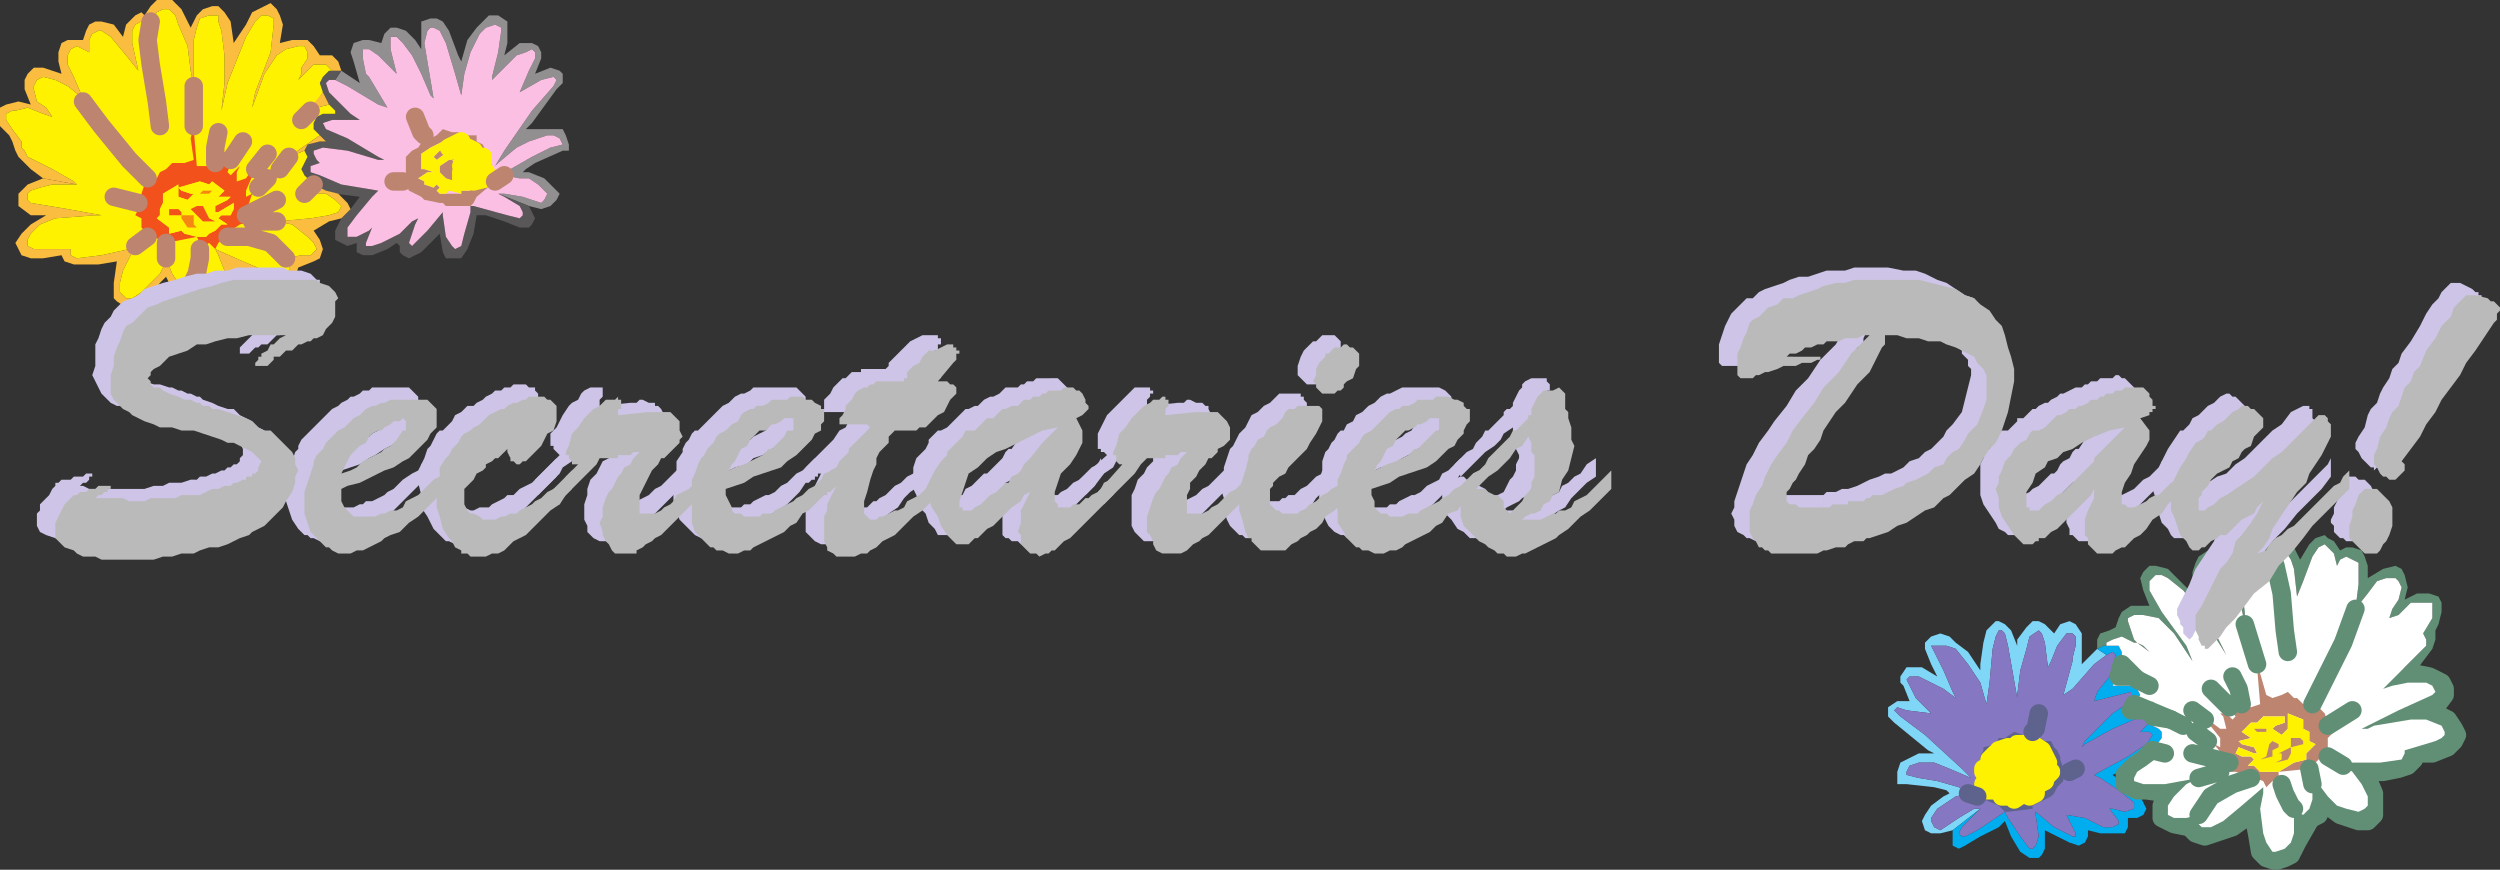 <svg xmlns="http://www.w3.org/2000/svg" width="609.75" height="212.135"><rect width="100%" height="100%" fill="#333333" stroke="none"/><path fill="#918f90" fill-rule="evenodd" d="m112.5 15-.75-1.5-2.25-6-1.5-2.25-1.5-.75H105l-2.25.75V12l-1.5-2.25L99 7.5l-2.25-.75h-1.5l-1.5 1.5L93 10.5l-3-.75h-1.5l-2.25.75-.75 2.25.75 2.25 1.5 5.25-4.5-3-1.5 2.25 3 1.5 7.5 4.5 2.25.75-4.5-7.5-.75-.75-.75-3.75V12H90l2.25 1.5 4.5 4.5-1.5-6V9h1.5l1.5 1.5 2.25 3 2.25 4.5 2.25 5.25.75.75-2.25-13.5.75-3 .75-.75h.75l1.5.75 1.5 3L111 18l1.5 5.25.75-5.25 1.5-5.25 2.25-4.5 1.5-1.5 2.25-.75 1.5.75v.75l-.75 5.25-1.5 6v.75l6-6 2.25-.75 1.5-.75.75.75v1.5l-1.5 3-2.25 5.25 5.25-3 3-.75.75.75L135 21l-5.25 6-6.75 9.75-2.25 3.75v.75-.75l.75-.75L126 36l3-1.5 4.5-1.5h1.5l1.5.75.75 1.5-3 .75-4.5 2.25-5.25 3-1.5 1.5 3.75.75H129l2.25 1.5 2.25 2.25-.75 1.5-.75.75-4.5-1.5-4.5-.75h-1.5l7.5 3 3 .75 2.25-.75 1.5-1.5.75-1.5-3.75-3.75L129 42h-1.5l.75-.75 2.25-1.5 6.75-3h1.5v-1.5L138 33l-.75-1.5h-9l1.5-1.5 6-8.25 1.5-1.5V18l-.75-.75-2.25-.75-3.75 1.5 1.5-3.75v-1.5l-.75-1.5-1.5-.75h-3l-3.75 3 .75-3V5.25l-2.25-1.5h-2.25l-3 3-2.25 3-1.5 5.25"/><path fill="#5a5758" fill-rule="evenodd" d="m129 50.25 1.5 3-.75 1.5-.75.75h-2.25L123 54l-4.5-1.5h-2.25l-.75 4.5-1.5 3.75-1.5 2.25h-3.75l-.75-1.5-.75-4.5-4.5 4.5-3 1.5-1.5-.75-.75-.75V60l-.75-.75-2.25 1.5-3.75 1.5H88.5L87 61.5v-2.25l-2.25.75-3-1.5v-2.25l1.5-3L85.5 51l2.25-3-6-.75-2.25-.75-3-1.5-2.25-2.25-.75-1.5 1.5-3-.75-1.5.75-1.5 3-.75h1.5l-3-3V30l.75-1.5 1.5-.75h3V27l-1.5-1.5-1.5-3-.75-2.25.75-1.5 1.5-1.5h3l-1.5 2.25h-1.5l-.75.75.75 2.25 5.25 5.25 2.25 1.5H81l-2.25.75.75 1.5 5.25 2.25 7.5 4.5 1.5.75h-1.5l-7.5-2.25-6-.75-2.25.75v.75l.75 1.5.75.75-2.25.75V42l2.25.75L83.25 45l9 1.5-1.5 1.5L87 52.5l-2.25 3v2.25H87l3-1.5.75-.75-1.5 3.75V60h1.5l2.25-.75L97.5 57l3-3 1.5-.75-.75 1.5-1.5 4.5.75.75 3.75-3.75 3.75-4.5v.75l.75 5.25 1.5 2.25.75.75 1.5-.75.75-3 1.5-5.25v-1.5h.75l8.25 2.25 3 .75.75-.75v-.75l-.75-1.5L123 48l-1.5-.75 7.5 3"/><path fill="#fbbfe3" fill-rule="evenodd" d="M121.5 47.25h1.5l4.5.75 4.5 1.5.75-.75.75-1.5-2.25-2.25-2.25-1.5h-2.25l-3.75-.75 1.5-1.5 5.25-3 4.5-2.25 3-.75-.75-1.5L135 33h-1.5l-4.5 1.5-3 1.5-4.5 3.75-.75.75v.75-.75l2.25-3.75 6.75-9.75 5.25-6 .75-1.5-.75-.75-3 .75-5.25 3 2.25-5.25 1.5-3v-1.5l-.75-.75-1.5.75-2.25.75-6 6v-.75l1.5-6 .75-5.25v-.75l-1.5-.75-2.25.75-1.5 1.5-2.25 4.5-1.5 5.25-.75 5.25L111 18l-2.25-7.5-1.5-3-1.5-.75H105l-.75.75-.75 3 2.25 13.5-.75-.75-2.25-5.25-2.25-4.5-2.25-3-1.5-1.5h-1.5v3l1.5 6-4.5-4.5L90 12h-1.5v2.25l.75 3.75.75.75 4.5 7.5-2.25-.75-7.5-4.5-3-1.5h-1.5l-.75.75.75 2.25 5.25 5.25 2.25 1.5H81l-2.25.75.75 1.5 5.25 2.25 7.5 4.5 1.5.75h-1.5l-7.5-2.25-6-.75-2.25.75v.75l.75 1.5.75.75-2.25.75V42l2.25.75L83.25 45l9 1.5-1.5 1.5L87 52.5l-2.25 3v2.25H87l3-1.5.75-.75-1.5 3.75V60h1.5l2.25-.75L97.5 57l3-3 1.5-.75-.75 1.5-1.5 4.5.75.75 3.75-3.75 3.75-4.5v.75l.75 5.25 1.5 2.25.75.75 1.5-.75.75-3 1.5-5.25v-1.5h.75l8.25 2.25 3 .75.75-.75v-.75l-.75-1.5L123 48l-1.5-.75"/><path fill="#bd846f" fill-rule="evenodd" d="m115.5 49.5-3-2.25h-5.25l-.75-.75.75-.75-.75-.75-.75.75-2.25-.75v-.75l-1.5-.75 2.25-1.5h1.5l-2.25-.75h-.75V37.5L105 36l3-1.5.75.75H111l1.5-.75V36l-1.5.75-1.5-.75 1.5-.75h-2.25V36l-1.5.75-1.5 1.5.75.75 3-2.25 1.5 1.5h-.75V39h.75l.75 1.5-1.5-1.5h-.75l-2.25 1.5V42l1.5 1.5 2.25.75V45l.75.75.75-1.5 2.25.75v1.5h-2.25v.75l3 2.25.75-1.5 4.5-3.75-.75-.75v-3l-1.5 1.5v1.5l-3 .75-.75-.75-2.25.75V42h.75l-.75-1.5.75-.75 2.25-1.5v-1.5l-2.25 1.5-.75-1.5L114 36l1.5.75v1.5h2.25v1.5h-2.25v.75l2.25.75.75.75 1.5-1.5V39l-1.5-2.25-.75-1.5-1.5-.75V33h-3l-1.5-.75h-1.5L108 31.5l-1.5 1.5-1.5.75-1.5-.75v.75L102 36l-1.5.75-1.5 1.5v5.25l-.75.75.75.75.75 1.5 3 1.5.75.75 3.75.75h.75l.75.75h6l.75-.75"/><path fill="#fff200" fill-rule="evenodd" stroke="#fff200" stroke-linecap="round" stroke-linejoin="round" stroke-miterlimit="10" stroke-width="4.5" d="m115.5 44.25-.75-.75-2.25.75V42h.75l-.75-1.5L114 39l1.5-.75h2.25v1.5h-2.25v.75l2.25.75.75.75v1.5l-3 .75m0-7.5-2.25 1.5-.75-1.5L114 36l1.5.75m-3-2.25V36l-1.5.75-1.5-.75 3-1.5"/><path fill="#fff200" fill-rule="evenodd" d="M111 38.25h-.75V39h.75l.75 1.5-1.5-1.5h-.75l-2.25 1.5V42l1.5 1.5 2.25.75V45l.75.75.75-1.5 2.25.75v1.5h-2.25v.75l-3-.75-.75.75h-1.5l-.75-.75.75-.75-.75-.75-.75.75-2.25-.75v-.75l-1.5-.75 2.25-1.5h1.5l-2.25-.75h-.75V37.5L105 36l3-1.5.75.75V36l-1.5.75-1.5 1.5.75.75 3-2.25 1.5 1.5"/><path fill="#fbbd3f" fill-rule="evenodd" d="M47.25 21V9.75l.75-3 .75-2.25L51 3.75h2.25v1.5L54 7.5l.75 6v6.75L54 27l1.5-6.75L60 9l2.25-3.75 1.5-1.5h1.5l1.5.75V6L66 12.75l-3.75 9.75-.75 3.75 3-8.25 3-4.5 2.25-1.5 3-.75h1.5l.75 1.5v1.5l-1.5 2.25V18l-.75 1.5-1.5 1.5 5.25-5.25h3l1.5 1.5h2.25L82.5 15 81 13.5h-3l-1.5-2.25-1.5-1.5h-3.75l-3 .75L69 6l-.75-2.25-.75-1.5L66 .75 61.5 3 60 6l-3 4.5-.75-5.25L54.75 3l-1.5-1.5h-1.5l-2.25.75-1.5 1.5-1.5 3-2.25-4.5L42 0h-3.75l-1.5 1.5-1.5 2.25L34.5 3l-1.5.75L30.75 6 30 9l-2.25-3-3-.75h-1.5l-1.5.75L21 7.5l-.75 2.25H16.5l-1.5.75-.75 2.25V15l.75 3-4.5-1.5H8.25L6.75 18 6 19.5v2.25l1.5 3.75-3-.75-3 .75-1.5.75v4.5L2.25 33 3 34.5l.75 2.25.75 1.5 3 3 3 2.25 8.25 1.5-.75-.75-5.25-3-6-3-.75-1.5-.75-.75v-1.5L3 31.5l-1.5-2.25v-1.5L3 27h.75l3-.75 3.75 1.5 2.25.75-1.5-2.25L9 24.75l-.75-3V21L9 19.5l1.5-.75 3 .75 3 1.5 3.75 3L18 18.75l-1.5-3V13.5l.75-1.5 1.5-.75 3 1.5v-3l.75-1.5L24 7.5h.75L27 9l3.75 4.5 3 3.75-1.5-6.75v-3L33 6l1.5-.75h2.25L38.25 3l1.5-.75h1.5l1.5 1.5L43.5 6l2.25 5.25.75 6 .75 3.75"/><path fill="#fbbd3f" fill-rule="evenodd" d="m33 60-3 6-.75 3v2.25l1.5 1.5h1.5l2.25-1.5 4.5-4.5 1.5-3V63l1.5 3.75L43.5 69l1.5.75 1.5-1.5h.75l.75 1.5.75 3 3.75 3.75h2.25l1.5-3v-2.25L54.75 66l-1.5-3.75-.75-1.5 6.75 3L64.5 66l3 .75 3-.75v-.75L69.75 63l3.75-.75h2.25l1.5-1.5-.75-1.5-1.5-1.5-3.75-3L67.5 54l8.25-.75 4.5-.75 2.25-.75.75-1.5-1.5-1.5-2.25-1.5h-5.25L76.5 45l3 1.5 3 .75 2.25 2.25.75 1.5-2.25 2.25-3 .75-3.75 2.25L78 58.5l.75 2.25L78 63l-1.5.75-3.75 1.5L72 67.5l-2.25.75H63L57 66v1.5l.75 3.75L57 75v3l-2.25.75H52.5L51 78l-3-2.25L45 72h-1.5L42 70.5l-1.5-3L39 69l-2.25 3-4.5 3h-1.5l-2.25-1.5-.75-.75V69l.75-5.25-4.5.75h-6l-2.25-.75-.75-1.5-4.5.75h-3l-2.25-.75-1.5-3L5.25 57l2.25-2.25 3.75-2.25H7.5l-3-2.25v-3L6.75 45l3.75-1.5 8.25 1.5h-6l-3 .75-2.25.75-.75.75v1.5l.75.75 9 1.5 8.25 1.5h.75-2.25l-9.75.75-3.75 1.5L7.5 57l-.75 1.5V60l1.5.75h9v1.5l1.5.75 6-.75 6.75-1.5L33 60"/><path fill="#fff200" fill-rule="evenodd" d="m78 33-1.5-1.5V30l.75-1.5 1.5-.75h3V27l-1.5-1.5-3 .75-1.5.75 3-4.5-.75-2.25.75-1.5 1.5-1.5H81l-1.5-1.5h-3L71.25 21l1.5-1.5.75-1.5v-1.5l1.5-2.25v-1.5l-.75-1.5h-1.5l-3 .75-2.25 1.5-3 4.5-3 8.25.75-3.75L66 12.75 66.75 6V4.5l-1.5-.75h-1.5l-1.5 1.5L60 9l-4.5 11.25L54 27l.75-6.75V13.5l-.75-6-.75-2.25v-1.5H51l-2.25.75L48 6.75l-.75 3V21l-.75-3.75-.75-6L43.5 6l-.75-2.25-1.5-1.5h-1.5l-1.5.75-1.5 2.25H34.5L33 6l-.75 1.5v3l1.5 6.75-3-3.75L27 9l-2.25-1.5H24l-1.5.75-.75 1.5v3l-3-1.5-1.5.75-.75 1.5v2.25l1.5 3L20.25 24l-3.75-3-3-1.5-3-.75-1.5.75-.75 1.5v.75l.75 3 2.25 1.5 1.5 2.25-2.25-.75-3.75-1.5-3 .75H3l-1.5.75v1.5L3 31.5l2.25 3V36l.75.75.75 1.5 6 3 5.25 3 .75.75h-6l-3 .75-2.25.75-.75.75v1.5l.75.75 9 1.5 8.25 1.5h.75-2.25l-9.75.75-3.75 1.5L7.5 57l-.75 1.5V60l1.5.75h9v1.5l1.5.75 6-.75 6.75-1.5L33 60l-3 6-.75 3v2.25l1.5 1.5h1.5l2.25-1.5 4.5-4.5 1.5-3V63l1.5 3.75L43.5 69l1.5.75 1.5-1.5h.75l.75 1.5.75 3 3.75 3.75h2.25l1.5-3v-2.25L54.75 66l-1.5-3.75-.75-1.5 6.75 3L64.5 66l3 .75 3-.75v-.75L69.75 63l3.75-.75h2.25l1.5-1.5-.75-1.5-1.5-1.5-3.75-3L67.5 54l8.25-.75 4.5-.75 2.25-.75.75-1.5-1.5-1.5-2.25-1.5h-5.25L76.5 45l-2.25-2.25-.75-1.5 1.5-3-.75-1.5-3.75 1.5L78 33"/><path fill="#fbbd3f" fill-rule="evenodd" d="m78 33 1.5 1.5H78l-3 .75-.75 1.5-3.75 1.5L78 33m.75-10.5 1.5 3-3 .75h-1.5l3-3.75"/><path fill="#f2511b" fill-rule="evenodd" d="m58.5 54.75-2.25 1.5-.75 1.5h-.75l-1.5 1.5-.75 1.5-1.5-1.5-2.25 1.5v-1.5l-.75-1.5h2.25L51 57l1.5-.75 1.5-1.5h1.5l-2.25-1.5.75-.75h2.25L57 51v-1.5l-3.75 2.25h-.75v-1.5l3-1.5.75-.75h-3l1.5-1.5-3-2.25L51 45l-2.25-.75-5.25 1.5.75.75 2.25.75h.75l-1.5 1.5L43.5 48v-3l-3.75 2.25v2.25L39 51v1.5l-.75.75 3 2.25V57l3-.75.75.75 3 .75-7.5 1.5L36 57l-1.5-1.5v-2.25L33 52.5l.75-1.5v-.75l.75-1.5v-1.5l.75-2.25.75-.75 2.25-.75L39 42l1.5-.75 1.5-1.5h3l2.25-.75-.75-5.25.75-3v.75l.75 9h3l1.5-1.5.75 1.5h1.5l1.5-.75L55.5 42l.75.75 2.25-2.25-.75 1.5v2.25L60 43.5l1.5-2.25.75-.75v.75L60 46.5V48l1.5-.75.75-.75-.75.75-1.5 4.5v.75L58.5 54h3l-3 .75"/><path fill="#fff200" fill-rule="evenodd" d="M48 57.75h2.25L51 57l1.5-.75 1.5-1.5h1.5l-2.25-1.5.75-.75h2.25L57 51v-1.5l-3.75 2.25h-.75v-1.5l3-1.5.75-.75h-3l1.5-1.5-3-2.25L51 45l-2.25-.75-5.25 1.5.75.75 2.25.75h.75l-1.5 1.5L43.5 48v-3l-3.75 2.25v2.25L39 51v1.5l-.75.75 3 2.25V57l3-.75.75.75 3 .75"/><path fill="#f68712" fill-rule="evenodd" d="M51.75 46.5H49.5l-.75.75H51l.75-.75"/><path fill="#f2511b" fill-rule="evenodd" d="m49.5 50.25 1.5 3 1.5.75h-3l-3-3 1.5-.75h1.5m-5.25 1.5v.75h-3V51h2.25l.75.75"/><path fill="#f68712" fill-rule="evenodd" d="M47.25 52.5v2.25l.75.75h-2.25l-1.5-2.25v-.75h3"/><path fill="none" stroke="#bd846f" stroke-linecap="round" stroke-linejoin="round" stroke-miterlimit="10" stroke-width="4.5" d="m101.25 28.5 1.5 3.75.75.75M74.25 47.25 76.5 45m44.25-.75 2.25-1.5m-24.75 1.5H96m-40.5 13.5h5.25l5.25 1.5L69.75 63m-33-57.75L36 9.75l.75 6 1.5 9 .75 6m-18.75-6 4.5 6L31.5 39l4.5 4.5M27.75 48l6 1.5M47.25 21v9.75m6 1.5L52.5 36v3.75m6.75-5.25-3 4.5m19.5-12-2.25 2.25m-3 9-2.25 3M67.5 54h-6M47.25 68.25l.75-1.5.75-3.75v-2.25M40.5 63v-3.75M33 60l3-2.25m24-5.25 7.5-3.75m-4.5-3 2.25-2.25m-3-2.25 3-3.75"/><path fill="#7fd6f7" fill-rule="evenodd" d="M483 163.5V162l.75-5.25.75-3 2.25-2.25h.75l1.5.75 1.5 1.5 1.5 3.75V156l2.25-3 1.5-1.5h1.5l1.5.75 2.25 2.25 1.5-2.25 2.25-.75 1.5.75 1.5 2.25v7.5l3.75-3.75 2.25 1.5-3 2.25-5.25 6-2.25 1.5 2.25-8.25v-.75l.75-3v-2.25l-.75-.75H504l-2.25 3-1.5 3.75-.75 1.5-.75-6-.75-2.25-.75-.75-2.25 1.5-.75 3-1.5 5.25-.75 6v.75l-2.25-12.75-.75-3-.75-.75h-.75l-.75 1.5-.75 3-.75 8.25-.75 5.25-1.5-5.25-3-4.5-3-3.75-2.25-.75H471l3 6 2.25 5.25.75 1.5-3-2.25-6-3h-2.25l-.75.75 2.25 4.5L471 174l-6-.75-2.25-.75-.75.75 1.5 1.5 6 4.5 9 8.25 3 3h.75-.75l-.75-.75-5.25-2.25-3.75-1.5H468l-2.25.75-.75 1.5v.75l3 .75 4.5.75 5.25 1.5 2.25 1.5-3 .75-4.5 3-1.5 2.25v.75l.75 1.5 1.5.75 4.5-3 3.75-2.25h1.5l-6.75 5.25-3 .75H471l-1.5-.75-.75-2.25.75-1.5 1.5-2.25 3-2.25 1.5-.75-.75-.75-3-.75-6.75-.75h-2.25v-3l.75-2.25 4.5-2.25h3.75l-1.5-.75-8.25-6.75-1.5-1.5v-2.25l2.25-1.5h3l-1.5-3.75-.75-.75V165l1.5-2.25h3.75l3.75 2.25-1.5-3-1.5-3.75v-1.5l1.5-1.5 2.25-.75 2.25.75 1.5 1.5 3 2.25 3 4.5"/><path fill="#00adef" fill-rule="evenodd" d="M476.25 202.5v3.75l1.5.75 1.5-.75L483 204l4.5-2.25 1.5-1.5 1.5 3.75 2.25 3.75 2.25 1.5h2.25l.75-.75.75-1.5v-4.5l6 3 2.25.75 1.5-.75.75-1.5v-1.5l3 .75h6l.75-1.5v-2.25h2.25l1.5-.75.75-1.5-2.25-4.5-3-1.5-3-2.25 5.25-2.25 2.25-1.5L525 183l2.25-3v-1.5l-.75-.75-1.5-.75v-2.25l-.75-1.5h-4.5l.75-1.5 1.5-2.25-.75-1.5-.75-.75h-5.25l1.5-2.25.75-3v-3l-.75-1.5H513l-1.5.75 2.25 1.5 1.5-.75.75.75-.75 3-.75 2.25-3 3.75-.75 2.25 9-2.25V171l-4.5 3-6.75 6.75-.75 1.5.75-.75 6.75-3.75 5.25-2.25 3-.75.75 1.5-2.25 2.25h2.25l.75.75-1.5 2.25-4.5 3-8.25 4.5 1.5.75 4.5 3 3.75 3v1.5l-2.25.75-3-.75h-.75l2.25 3v.75l-1.5.75H513l-4.5-2.25-4.5-.75-.75-.75.75.75 2.25 4.5v.75h-.75l-4.5-2.25-4.5-3.75v.75l.75 5.25-.75 2.25-.75.75H495l-2.25-3-3-4.5-.75-1.5-6.75 4.5-3 1.5h-.75l-.75-.75.75-1.5 4.5-4.5-6.75 5.25"/><path fill="#8677c3" fill-rule="evenodd" d="M483 197.25h-1.5l-3.75 2.25-4.5 3-1.5-.75-.75-1.5v-.75l1.5-2.25 4.5-3 3-.75-2.25-1.5-5.25-1.5-4.5-.75-3-.75v-.75l.75-1.5L468 186h3.75l3.75 1.5 5.25 2.25.75.75h.75-.75l-3-3-9-8.25-6-4.5-1.5-1.5.75-.75 2.25.75 6 .75-3.75-3.75-2.25-4.5.75-.75H468l6 3 3 2.25-.75-1.5-2.25-5.25-3-6h3.75l2.25.75 3 3.75 3 4.5 1.5 5.25.75-5.25.75-8.25.75-3 .75-1.5h.75l.75.75.75 3 2.25 12.75v-.75l.75-6 1.5-5.25.75-3 2.25-1.5.75.75.75 2.25.75 6 .75-1.5 1.5-3.75 2.25-3h1.5l.75.75v2.25l-.75 3v.75l-2.25 8.25 2.25-1.5 5.25-6 3-2.25 1.5-.75.75.75-.75 3-.75 2.25-3 3.75-.75 2.25 9-2.25V171l-4.5 3-6.75 6.75-.75 1.5.75-.75 6.75-3.75 5.25-2.25 3-.75.75 1.5-2.25 2.25h2.25l.75.75-1.5 2.25-4.5 3-8.25 4.5 1.5.75 4.5 3 3.75 3v1.5l-2.25.75-3-.75h-.75l2.25 3v.75l-1.5.75H513l-4.5-2.25-4.5-.75-.75-.75.75.75 2.25 4.5v.75h-.75l-4.5-2.25-4.5-3.75v.75l.75 5.25-.75 2.25-.75.75H495l-2.25-3-3-4.5-.75-1.5-6.75 4.5-3 1.5h-.75l-.75-.75.75-1.5 4.5-4.5"/><path fill="#5d638c" fill-rule="evenodd" d="m489 198 2.25-3 2.25-1.5 1.5.75 1.5-.75V192H495l1.5-1.5.75.75 1.5-.75v-.75l1.5-1.5h-3.75l1.5-1.5 1.5-.75-1.5-3-2.25-1.5H492l-.75.75h-1.5l-2.25.75.75.75h.75l1.5-.75-.75-.75h1.5v.75h2.25l1.5 1.5v.75l-3.75-1.5-1.5 1.5h1.5v1.5h-.75l-.75 1.5 1.5-.75v-.75l.75-.75h3v2.25l-1.5 2.25-1.5.75v.75l-.75.75-.75-.75-2.25 1.5v.75h2.25l.75.75-2.25 3-1.5-1.5-5.25-2.25.75-.75-.75-3v-.75l1.5 1.5.75 1.5h3l.75-1.5 1.5.75v-2.25H489v-1.5l-3-1.5-.75-1.5 2.25.75.75-1.5-1.5-.75-1.5 1.5.75 1.5-2.25.75v.75H486l.75.75-1.5.75-1.5 1.5-1.5-1.5V189l.75-3v-1.5l.75-1.5v-.75l3-.75.75-1.5h1.5l2.25-1.5 2.25.75h1.5l.75-.75.75.75 2.25 1.5h1.5l.75 1.5.75.75.75 1.5v.75l.75 2.25.75.75-.75.75v1.5l-1.5 1.5-.75 1.5-.75.75-4.5 2.25v.75l-6 .75H489"/><path fill="#fff200" fill-rule="evenodd" stroke="#fff200" stroke-linecap="round" stroke-linejoin="round" stroke-miterlimit="10" stroke-width="4.5" d="m487.5 192.75.75-1.5 1.5.75v-2.25H489v-1.5l-3-1.5-2.25.75v.75H486l.75.75-1.5.75-1.5 1.5.75 1.5h3m-2.25-7.5 2.25.75.75-1.5-1.5-.75-1.5 1.5m2.25-2.25.75.75h.75l1.5-.75-.75-.75-2.25.75"/><path fill="#fff200" fill-rule="evenodd" stroke="#fff200" stroke-linecap="round" stroke-linejoin="round" stroke-miterlimit="10" stroke-width="4.5" d="M489.75 185.25h1.5v1.5h-.75l-.75 1.5 1.5-.75v-.75l.75-.75h3v2.25l-1.5 2.25-1.5.75v.75l-.75.75-.75-.75-2.25 1.5v.75h2.25l.75.75 2.25-1.5 1.5.75 1.5-.75V192H495l1.5-1.5.75.75 1.5-.75v-.75l1.5-1.5h-3.75l1.5-1.5 1.5-.75-1.5-3-2.25-1.5H492l-.75.75v.75h2.25l1.5 1.5v.75l-3.75-1.5-1.5 1.5"/><path fill="#618f75" fill-rule="evenodd" d="m547.5 152.25-.75-3.75-2.25-6.75-1.5-3-1.5-1.5-2.25-.75h-.75l-.75.75-.75 1.5v3l1.5 5.25 1.5 6.75 3 6-3.75-6-1.5-3-5.25-6.75-3.75-3-1.5-.75h-1.5l-1.5 1.5V144l3 5.25 6 8.25 1.5 3.75-4.5-6.75-3.75-3.75-3.75-.75h-2.25l-1.5.75v.75l1.5 4.5.75.75 1.5.75 1.5 1.5-3-2.25h-.75l-3-1.5-2.25.75-1.5.75v.75H513l-1.5.75V156l.75-1.5 2.25-.75 1.5-.75.75-2.25.75-1.5 2.25-1.5h4.5l-1.5-3.75-.75-3 .75-1.5 1.5-1.5h1.5l3 .75 6 6v-5.25l.75-2.25.75-1.5 2.25-1.5 4.5 2.25 1.5 1.5.75-4.5 1.5-3 1.5-.75h2.25l2.25 1.5 1.5.75 1.5-.75h1.5l2.25 2.25 1.5 3 2.25-3.75 1.5-1.5 2.25-.75.75.75 1.5.75 1.5 2.25 1.5-.75h1.5l2.25.75.75 1.5.75 2.25v3l3.75-2.25 3-.75 1.5.75.75 1.5.75 3-.75 3 3-1.5h3l2.25.75.75 1.5v2.25l-.75 3-.75 1.5V156l-.75 2.25-4.5 6-7.5 3.75 10.5-10.5V156l-.75-1.5 2.25-3.75V147H588l-3 3-2.25.75.75-2.25 1.5-2.25.75-3-.75-1.5-.75-.75H582l-2.25.75-2.25 3-3 3.75.75-6v-5.25l-3-1.5-1.5.75-.75 1.5-.75-3-2.25-2.25-1.5.75-1.5 2.25-2.25 6-1.5 3.75-.75-6.75-.75-2.25-1.5-2.25-.75-.75H555l-1.5 1.5-2.25-3h-.75l-1.5.75-1.5 1.5-.75 3v6l.75 6v3"/><path fill="#618f75" fill-rule="evenodd" stroke="#618f75" stroke-linecap="round" stroke-linejoin="round" stroke-miterlimit="10" stroke-width="4.5" d="m571.5 186.75 2.25 1.5 2.25 3 1.5 3v2.25l-.75.75-1.5.75-3-.75-2.25-.75-2.25-2.25-2.25-3H564V195l-.75 2.25-1.5 1.5-1.5-.75-.75-.75v6l-.75 2.25-1.5 1.5-2.25.75h-.75l-1.5-2.25-.75-2.25-.75-6 .75-3.75V192l-5.25 4.5-4.5 3.75-3 1.5H537l-.75-.75v-2.25l-3 .75h-3l-1.5-.75v-2.25l1.5-2.25 3-3 3-1.5-8.25 1.5h-5.25l-2.25-.75v-.75l.75-1.5 2.25-1.5 3-2.25 1.5-.75-3-.75-2.25 2.25-2.25 1.5-2.25 2.25v2.25l3 1.5h2.25l5.25.75-1.5 3v3l3 1.5 3.75.75 1.5 1.5 2.25.75 6.75-2.25 5.25-3.75v1.5l.75 3.75.75 4.5 1.5 1.5 2.25.75 2.25-.75 1.5-.75 1.5-3 3-5.25.75-.75 1.5-.75.75-3 1.5.75 3 2.25 4.5 1.5h2.25l1.5-1.5v-5.25l-2.25-5.25h4.5l3.75-.75 2.25-.75 1.5-1.5.75-1.5h3.75l3.75-1.5 1.5-1.5.75-1.5-.75-1.5-1.5-2.25-1.5-.75-4.5-1.5h.75l2.25-.75 2.25-3V168l-.75-1.5-3-1.5-3.75-.75-7.5 3.75 2.25-.75 3.75-.75h4.5l1.5.75.75 1.5-.75.75-8.25 3.75-9 4.5h1.5l1.5-.75 9-1.5h3.75l3.75 1.5.75 1.5v.75l-.75.75-1.5.75-7.5 2.25v.75l-.75 1.5-5.25.75h-8.25l-.75.75"/><path fill="#fff" fill-rule="evenodd" d="m520.5 171.75 1.5-2.25-.75-1.5-.75-.75h-5.25l1.5-2.25h3.75l.75.75-3.75-3.75v-3l-.75-1.5h-3v-.75l1.5-.75 2.25-.75 3 1.5h.75l3 2.25-1.5-1.5-1.5-.75-.75-.75-1.5-4.5v-.75l1.5-.75h2.25l3.75.75 3.75 3.75 4.5 6.75-1.5-3.75-6-8.25-3-5.25v-2.25l1.5-1.5h1.5l1.5.75 3.75 3 5.25 6.75 1.5 3 3.75 6-3-6-1.5-6.75-1.5-5.25v-3l.75-1.5.75-.75h.75l2.25.75 1.5 1.5 1.5 3 2.25 6.75.75 3.75v-3l-.75-6v-6l.75-3 1.5-1.5 1.5-.75h.75l2.25 3 1.5-1.5h1.5l.75.75 1.5 2.25.75 2.25.75 6.75 1.5-3.75 2.25-6 1.5-2.25 1.5-.75 2.25 2.25.75 3 .75-1.5 1.5-.75 3 1.5v5.25l-.75 6 3-3.75 2.25-3L582 141h2.25l.75.75.75 1.5-.75 3-1.5 2.25-.75 2.25L585 150l3-3h5.25v3.75L591 154.5l.75 1.5v1.5l-10.5 10.5 2.25-.75 3.75-.75h4.5l1.5.75.75 1.5-.75.75-8.25 3.75-9 4.5h1.5l1.5-.75 9-1.5h3.75l3.75 1.5.75 1.5v.75l-.75.75-1.5.75-7.5 2.25v.75l-.75 1.5-5.25.75h-8.25l-.75.75 2.25 1.5 2.25 3 1.5 3v2.25l-.75.75-1.5.75-3-.75-2.25-.75-2.25-2.25-2.25-3H564V195l-.75 2.25-1.5 1.5-1.5-.75-.75-.75v6l-.75 2.25-1.5 1.5-2.25.75h-.75l-1.5-2.25-.75-2.25-.75-6 .75-3.75V192l-5.25 4.5-4.5 3.75-3 1.5H537l-.75-.75v-2.25l-3 .75h-3l-1.5-.75v-2.25l1.5-2.25 3-3 3-1.5-8.25 1.5h-5.25l-2.25-.75v-.75l.75-1.5 2.25-1.5 3-2.25 1.5-.75-3-.75 2.25-3v-1.5l-.75-.75-1.5-.75v-2.25l4.5.75-9-3.75"/><path fill="#618f75" fill-rule="evenodd" stroke="#618f75" stroke-linecap="round" stroke-linejoin="round" stroke-miterlimit="10" stroke-width="4.5" d="m520.5 171.75-.75 1.5h4.5l.75 1.5 4.5.75-9-3.75m-3-9.75-.75 3h3.75l.75.75-3.75-3.75"/><path fill="#bd846f" fill-rule="evenodd" d="m545.25 188.25 2.25.75 1.5.75h.75l2.25.75.75 1.5 1.5-1.5 2.25.75-.75-2.25v-.75h-4.5l-1.5-1.5h-1.5l1.5-1.5-.75-.75h-2.25l-1.5-.75.75-1.5 3.75 1.5h.75l-.75-1.5-3-.75-.75-.75 3-.75-2.25-1.5 2.25-2.25h1.5l1.5-1.5h5.25v1.5L555 177l-.75.75 2.25 1.5 1.5-1.5V174l3.75 1.5v2.25l1.5.75v2.25l1.5.75-2.25 2.25v1.5l-3 .75-3.75 2.25 7.5-.75 3-3h1.5V180l1.5-1.5-1.5-.75v-1.5L567 174l-1.5-1.5-1.5-.75h-2.25l-1.5-1.5h-.75l-1.5-1.5-1.5.75-2.25.75-1.5-.75-1.5-5.25-.75-2.25v.75l.75 9-2.25.75-2.25-.75v.75l-1.5.75-1.5-.75 1.5 2.25-.75.75-1.5-1.5h-1.5l.75.75.75 3h-1.5l-3-2.25h-.75l.75.75 3 3.75v2.25l-1.5-.75-.75-.75.75.75 3 3.75 2.25 2.25H543l-1.5.75h3.75"/><path fill="#fff200" fill-rule="evenodd" d="M555.75 188.25h-4.5l-1.5-1.5h-1.5l1.5-1.5-.75-.75h-2.25l-1.5-.75.75-1.5 3.75 1.5h.75l-.75-1.5-3-.75-.75-.75 3-.75-2.25-1.5 2.25-2.25h1.5l1.5-1.5h5.25v1.5L555 177l-.75.75 2.25 1.5 1.5-1.5V174l3.75 1.5v2.25l1.5.75v2.25l1.5.75-2.25 2.25v1.5l-3 .75-3.75 2.25"/><path fill="#bd846f" fill-rule="evenodd" d="M549.75 177.75h3v.75h-2.25l-.75-.75m3.75 3.75-.75 3-1.5.75 3-.75V183l1.5-.75v-.75l-1.5-.75-.75.75m5.25-.75v1.5l3-.75v-.75L561 180h-2.25v.75m-3 3h.75v1.5l-1.5.75 3-.75.75-1.5v-1.5l-3 1.5"/><path fill="none" stroke="#5d638c" stroke-linecap="round" stroke-linejoin="round" stroke-miterlimit="10" stroke-width="4.5" d="m497.25 174-.75 3.75-.75.75"/><path fill="none" stroke="#618f75" stroke-linecap="round" stroke-linejoin="round" stroke-miterlimit="10" stroke-width="4.5" d="m528 183.75-3-.75"/><path fill="none" stroke="#5d638c" stroke-linecap="round" stroke-linejoin="round" stroke-miterlimit="10" stroke-width="4.5" d="m482.25 194.25-2.25-.75m24.75-5.25 1.5-.75"/><path fill="none" stroke="#618f75" stroke-linecap="round" stroke-linejoin="round" stroke-miterlimit="10" stroke-width="4.5" d="m549 189.75-4.5 1.5-5.25 3-3 4.5m17.25-64.5L555 138l1.5 6.75.75 9L558 159m16.5-10.5-3 8.25-7.5 15m9.75 1.5-6 3.75m-20.25-24.75 3 9.75m-6 3 1.5 3 .75 3.75m-7.5-3.75 4.5 4.5m-22.5-6.75 3 1.5m5.25 8.25 3 1.5m3.75 12.75 5.25-1.5m18 9-.75-.75-1.5-3-.75-2.25m7.5 0-.75-3.75m8.25-.75-3.75-2.25m-24 1.5-9-2.25m3.75-3-3-2.25m2.25-3-3-2.25"/><path fill="#cec4e7" fill-rule="evenodd" d="M316.5 90v-.75l.75-2.25.75-1.5 2.25-2.25h.75l1.5-1.5h3l1.5 1.5v3l-2.25 4.5-.75.75h-.75l-.75.75V93h-.75l-.75.75h-2.25l-2.25-2.25V90m252 36.75.75-1.5v-1.5l.75-1.5.75-2.25 1.5-3v-.75h2.25l.75.75h1.5l1.5 1.5.75 1.5v5.25l-.75 2.25-1.5 3-1.5 1.5h-3l-.75-.75h-.75l-1.5-1.5v-1.5l-.75-.75v-.75m13.5-16.5.75.75-.75.75v.75l-1.5 1.5h-.75l-.75.75V114h-.75l-2.25-2.25-.75-1.5-.75-.75V108l.75-1.5 1.5-2.25.75-3 .75-1.5 1.5-1.5.75-2.25.75-1.5 1.5-2.25.75-2.25 1.5-1.5.75-2.25 2.25-3 2.25-3.75 1.5-3 1.5-2.25 1.5-1.5.75-1.5 2.25-2.25H600l3 1.5.75.75h.75V72h.75v1.5L603 78l-2.25 2.25-.75 2.25-9 12-1.5 3.75-2.25 2.25-1.5 3.75-1.5 2.25-2.25 3.75M547.5 120l-3.75 3.75-3 1.5-3 3-1.5.75-.75.75-1.5.75-.75.75h-3l-.75-.75-.75-1.5-1.5-1.5-.75-2.25-.75-1.5v-2.25l-.75-2.25.75-1.5v-1.5l.75-1.5.75-2.25 1.5-3 3-4.5h.75l1.5-1.5.75-1.5 1.5-.75L538.5 99l1.5-.75 1.5-1.5L543 96h.75l.75.75h.75L547.5 99v2.25l-1.5 3-4.5 4.5-1.5.75-.75 1.5-1.5.75-3.75 3.75v.75l-.75 1.5h-.75v.75l-.75.75v2.25H534v-.75l3-1.5 1.5-1.5 2.25-1.5 2.25-.75 2.25-2.25 2.25-1.5 6.75-6.75 2.25-1.5 2.25-3 3-1.5h1.5v.75h.75V102l.75.75-.75.75v1.5h-.75v1.5l-1.5 2.25-.75 1.5-4.5 6.75-2.25 3-2.25 4.5-1.5 1.5-3 4.5-.75 1.5 3-1.5 5.25-5.25 1.5-.75 11.25-11.25.75-1.5v4.5l-2.25 3-6 6-3 3.75-3 3-3 3.75-2.25 3-3 3.75-5.25 5.25-2.25 3-3 3-.75 1.5-.75.75-1.5-1.5V153l-.75-.75v-.75L531 150v-1.5l3-6 1.5-3.75L540 132l.75-2.25 2.25-2.25 1.5-2.25 1.5-3 1.5-2.25"/><path fill="#cec4e7" fill-rule="evenodd" d="m507 109.5 3-4.5 3.75-3.75-3.75 1.5-3 1.5-3 .75-2.25 1.5-6 3-1.5 1.5-2.25 1.5-.75 2.25-1.5 2.25v3.75h.75v.75h2.25l.75-.75 1.5-.75.75-.75 1.5-.75 3-3h.75l.75-.75.75-1.5.75-.75 1.5-.75.75-1.5.75-.75h.75v7.5l-1.5.75-8.25 8.25-1.5.75-2.25 2.25-1.5.75-.75.75h-1.5l-.75-.75-1.5-.75-.75-1.5-3-4.5-.75-2.25v-7.5l.75-1.5.75-2.25h.75l.75-1.5.75-.75.75-1.5.75-.75h1.5l2.25-2.25V102h1.5l2.25-2.25h.75l.75-.75 1.5-.75h.75l.75-.75 1.5-.75.75-.75h.75l3-1.5h1.5l.75-.75h.75L510 93h1.5l.75-.75h3l.75-.75h.75l.75.75h.75l2.25 2.25V96l.75.75-.75.75v.75h-.75l-2.25 1.5 2.25 3V105l-.75.75-.75 2.25-2.25 2.25-.75 2.25L513 117v3h.75v.75h3.75l3-1.5 2.25-2.25 1.5-.75 2.25-2.25.75-1.5 1.5-.75v3.75l-2.25 3-9 9-1.5.75-3 3h-.75l-1.5.75H507l-1.5-1.5h-.75V129l-.75-1.5v-.75l.75-2.25v-3L507 117v-7.5m-62.25 21v-9.75l.75-.75h2.25l1.5-.75h1.5l2.25-.75 3-1.5 2.25-.75 1.5-.75h1.5l3-1.5 1.5-1.5 2.25-.75 1.5-1.5 1.5-.75 3-3 .75-1.5 1.5-1.5 2.25-3 2.25-9V90l-.75-.75v-1.5l-1.5-1.5v-.75L477 84h-1.5l-1.5-1.5-1.5-.75-2.25-.75-1.5-.75h-2.25l-2.25-.75h-3l-3-.75H456v.75l-.75.75V81l-.75 1.5V84l-1.5.75-.75 1.5-1.5 1.5-.75 1.5V90l-3 3-1.5 2.25-1.5 3-1.5 1.5-2.25 3-.75 2.25-1.5 1.5-1.5 2.25-.75 1.5-1.5 2.25-1.5 3-.75.75v1.5h-.75v1.5l1.5 1.5h12v9.75l-1.5.75h-3l-1.5.75h-10.5l-1.5-.75H426l-.75-.75-1.5-.75-.75-1.5v-1.5l-.75-1.5.75-1.5v-1.5l3-9 1.5-2.25 1.5-3 2.25-3 1.5-2.25 3-3.75 2.25-3.75 3-3 3-4.5 3.75-3.75 3-5.25-1.5.75h-3.75l-1.5.75h-2.25l-1.5.75h-1.5l-.75.75-3 1.5h-.75l-1.5.75h-1.5 7.5l.75.75h.75-.75l-1.5.75h-3l-1.5.75H432l-3 1.5h-1.5l-1.5.75-.75.75H420l-.75-.75V84l1.5-4.5 1.5-3 3.75-3.75h1.5l1.5-1.5 1.5-.75L435 69l1.5-.75 2.25-.75H441l4.5-1.5h4.5l2.25-.75h8.25l3.75.75h3l2.25.75 3 1.5 2.25.75 4.5 3 2.25.75L483 75l.75 2.25 1.5 1.5.75 3 .75 2.25v10.5l-.75 3.75-1.5 3.75-1.5 3-1.5 2.25-3 3-1.5 2.25-2.25 1.5-5.25 5.25-6.75 4.5-4.5 1.5-2.25 1.5-2.25.75-2.25 1.5H450l-.75.75h-1.5l-.75.75h-2.25m-88.5-14.25L354 117h-.75l-.75.75v.75l-.75.75V123l.75 2.25 1.5 1.5 1.5 2.25 1.5.75 1.5 1.5h1.5l1.5.75h.75l.75.75h3l.75-.75h1.5l3-1.5h.75l1.5-.75 1.5-1.5 1.5-.75 1.5-1.5 2.25-1.5 1.5-.75 1.5-2.25 3.75-3.75 2.25-1.5v-4.5l-2.25 1.5-1.5 2.25-1.5.75-1.5 1.5-1.5.75-.75 1.5-3 1.5-.75.75H375l-.75.75-1.5.75H372l-.75.75h-4.5l.75-.75 3-1.5.75-.75 1.5-.75.75-1.5 1.5-.75.75-1.5 1.5-2.25 1.5-3 .75-3v-5.25l-.75-2.25v-1.5l-.75-1.5V96l-.75-.75h.75v-1.5l-.75-.75v-.75h-3.75L372 93l-.75.75v.75l-.75.75-1.5 3V99l-.75.75h-.75l-.75.75v.75L363 105h-.75l-.75 1.5-1.5 1.5-.75 1.5-1.5.75-3 3 1.5 3 6-6 2.25-1.5 1.5-1.5.75-1.5 2.25-1.5v2.25l.75.75v2.25l.75 1.5v.75l-.75 1.5v1.5l-.75 1.5-.75.75-1.5 3-1.5.75-1.5 1.5-1.5-3-1.5-.75v-.75l-1.5-.75h-1.5l-.75-.75h-.75"/><path fill="#cec4e7" fill-rule="evenodd" d="M330.75 116.25v-4.5h1.5l2.25-.75 1.5-1.5h1.5l1.5-1.5 3-1.5.75-.75 1.5-.75 1.5-2.25.75-.75v-2.25h-3l-.75.75H342l-1.5.75-2.25 2.25-1.5.75-1.5 1.5-.75 1.5-1.5.75-1.5 3-.75.75v7.5l.75 1.5 2.25 2.25 1.5.75h3l.75-.75h1.5l.75-.75 3-1.5h.75l1.5-.75 1.5-1.5 3-1.5.75-1.5 1.5-.75 3-3v3.75l-1.5 2.25-5.25 5.25-2.25 1.5-.75.75-2.25 1.5L342 129l-3 1.5h-1.5l-1.5.75h-1.5l-1.5.75h-2.25l-1.5-.75h-.75l-.75-.75H327l-1.5-.75-1.5-1.5-.75-1.5-1.5-4.5V117l.75-2.25v-2.25l.75-2.25.75-.75.75-1.5.75-.75.75-1.5.75-.75h.75l.75-1.5 1.5-.75.75-1.5 1.5-.75 1.5-1.5 1.5-.75 1.5-1.5 1.5-.75h.75l3-1.5h9l1.5.75 1.5 1.5v3.75l-1.5 3-5.25 5.25-1.5.75-2.25 1.5-1.5.75-2.25 1.5-3 .75-1.5.75-3 .75-1.5.75"/><path fill="#cec4e7" fill-rule="evenodd" d="M325.5 111.75v4.5l-1.5 2.25-3 3-1.5 2.25-1.5.75-4.5 4.5-1.5.75-.75.75h-1.5l-.75.75h-5.25l-.75-.75h-.75l-2.25-2.25-.75-1.5-.75-2.25v-3l-.75-2.25.75-3V114l1.5-4.5.75-.75 1.5-3 1.5-1.5 1.5-3 1.5-.75 1.5-1.5 1.5-.75L312 96h5.25v.75h.75v.75l.75.75v1.5l-.75 1.5-1.5 2.25-1.5 1.5-.75 1.5-.75.75-.75 1.5-1.5.75-1.5 1.5-.75 1.5-1.5 1.5-1.5.75v3h-.75l.75 1.5v.75l.75.75v.75h.75l.75.75H312l.75-.75h.75l.75-.75h1.5l1.5-1.5 1.5-.75 2.25-2.25 1.5-.75.75-.75.75-1.5 1.5-1.5"/><path fill="#cec4e7" fill-rule="evenodd" d="m264.75 120.75-1.5-3.75 6.75-6-.75-.75h-.75v-.75h-.75v-3.75l2.25-4.5 6.75-6.75h3.75v.75h.75V96h-.75v.75l-.75.75V99l7.5-.75h1.5l.75-.75h.75l1.5.75h1.5l.75.75h.75v.75l.75 1.5V105h-.75l-.75.75-.75 1.5-.75.75h-.75l-1.5 1.5-.75 1.5-.75.75-1.5 2.25-.75 1.5-.75.75v1.5l-.75 1.5v3h.75v.75H288l.75-.75 3-1.5 1.5-1.5 1.5-.75 6.75-6.75v4.5l-1.5 2.25-6.75 6.75-1.5.75-1.5 1.5-.75 1.5-3 1.5h-.75l-1.5 1.5H279l-2.25-2.25-.75-1.5v-7.5l.75-1.5.75-2.25 1.5-1.5.75-1.5 1.5-1.5v-.75l3-3 .75-1.5-.75.75h-3v.75h-3l-.75.75H276l-1.5.75-2.25 2.25-.75 1.5-2.25 1.5-1.5 1.5-.75 1.5-2.25 2.25"/><path fill="#cec4e7" fill-rule="evenodd" d="m246.75 109.5 3-4.5 3.75-3.75-3.75 1.5-3 1.5-3 .75-3 1.5-1.5 1.5-2.25 1.5-3 1.5-1.5 2.25-1.5 1.5-1.5 4.5v1.5h.75v.75h2.25l.75-.75h1.5l.75-1.5 1.5-.75 3-3h.75l3.75-3.75.75-1.5.75-.75h.75v7.5l-1.5.75-.75 1.5-2.25 1.5-1.5 1.5-1.5 2.25-1.5.75-.75.75-1.5.75-3 3h-.75l-.75.75h-2.25L228 129l-1.5-1.5-.75-2.25-1.5-1.5-.75-3-.75-1.5L222 117l.75-1.5V114l.75-2.25 2.25-2.25.75-1.5v-.75l2.25-2.25h.75l1.5-.75 4.5-4.5h.75l1.5-.75h.75l1.5-1.5 1.5-.75h.75l1.5-.75 1.5-1.5h3l.75-.75h.75l.75-.75h1.5l.75-.75H258l3 3v2.25l-.75.75h-.75V99l-1.5.75 1.5 3V105l-1.5 3-1.5 2.25-1.5 3-1.5 2.25-.75 1.5v3h.75v.75h4.5l.75-.75 1.5-.75 1.5-1.5 1.5-.75 3-3 1.5-.75.75-1.5.75 3.75-2.25 3-4.5 4.5-2.25 1.5-1.5 1.5-.75 1.5-1.5.75-2.25 2.25h-.75l-.75.75H252l-.75.75h-.75l-.75.75H249l-.75-.75h-1.5l-.75-.75h-.75l-.75-.75v-9l1.5-2.25.75-2.25v-7.5"/><path fill="#cec4e7" fill-rule="evenodd" d="M200.25 115.5h-.75v.75h-.75v.75H198l-.75.75h-.75V114l6.75-6.75 1.5-2.25 1.5-.75 1.5-3H207v-.75h-6l-.75-.75h.75V97.5l1.5-1.5.75-1.5 2.25-2.25h.75l1.5-1.5H210V90h6l.75-.75v-.75l5.25-5.25 3-1.5h3.75v.75h.75V84h-.75v1.5H228l-3.75 4.5h2.25l.75.75h1.5v.75h.75v.75h-.75V93l-1.5 1.5-1.5 3-3 3H222l-.75.75h-.75l-.75.75h-5.25l-1.5 3h-.75l-2.25 4.5-.75.75-.75 1.5-.75 3-1.5 4.5V123l.75.75h.75v.75h1.5l.75-.75h1.5l1.5-1.5h.75l.75-.75 1.5-.75 2.25-2.25 1.5-.75 1.5-1.5 1.5-.75 1.5-2.25 2.25-1.5v4.5l-2.25 2.25L222 120l-1.5 1.5-1.5 2.25-2.25 1.5-.75.75-2.25 1.5-1.5 1.5-4.5 2.25-.75.75h-1.5l-.75.75h-4.5l-1.5-.75-2.25-2.25v-5.25l.75-1.5v-1.5l.75-.75.75-2.25 1.5-3"/><path fill="#cec4e7" fill-rule="evenodd" d="M173.25 116.25v-4.5h1.5L177 111l1.5-1.5h1.5l1.5-1.5 1.5-.75.75-.75 3-1.5 1.5-2.25.75-.75v-2.25h-3l-.75.75h-1.5l-3.75 3.75-1.5.75-.75.75-.75 1.5-1.5.75-1.5 3-.75.75v7.5l.75 1.5 2.25 2.25 1.5.75h3l.75-.75h1.5l.75-.75 3-1.5h.75l1.5-.75 1.5-1.5 1.5-.75 2.25-2.25 1.5-.75 3-3v3.75l-2.25 2.25L195 120l-3 3-2.25 1.5-1.5.75-.75 1.5-2.25 1.5-1.5.75-.75.75-1.5.75H180l-1.5.75H177l-1.5.75h-2.25l-.75-.75H171l-1.5-.75-3.75-3.75-1.5-4.5V117l.75-2.25v-2.25l1.5-2.25v-.75l.75-1.5.75-.75.75-1.5.75-.75h.75l6-6 1.5-.75 1.5-1.5 1.5-.75h.75l1.5-.75.75-.75h10.5l2.25 2.25v3.75l-2.25 4.5-1.5.75-3 3-1.5.75L186 111l-2.25.75-1.5 1.5-3 .75-1.5.75-3 .75-1.5.75"/><path fill="#cec4e7" fill-rule="evenodd" d="m131.25 120.75-.75-3.75 6-6-1.5-1.5v-.75h-.75v-3l1.5-1.5 1.5-3 1.5-2.25.75-.75 1.5-.75.75-1.5.75-.75 1.5-.75h3v2.25l-.75.75V99l7.5-.75h1.5l.75-.75h.75l1.5.75h1.5V99h.75l.75.75.75 1.5V105h-.75l-.75.75-.75 1.5-.75.75h-.75l-.75.75v.75l-2.25 2.25-1.5 2.25-.75 1.5-.75.75-.75 1.5v4.5h.75v.75h2.25l.75-.75 3-1.5 1.5-1.5 1.5-.75 5.25-5.25 2.25-1.5v4.5l-9 9-1.5.75-1.5 1.5-.75 1.5-1.5.75-.75.75h-1.5l-1.5 1.5h-4.5l-1.5-.75-1.5-1.5v-1.5l-.75-1.5V123l.75-2.25v-1.5L144 117l1.5-1.5 1.5-3 1.5-.75.75-1.5 1.5-1.5.75-1.5-.75.75h-2.25l-.75.75h-2.25l-1.5.75h-1.5l-1.5.75-1.5 2.25-2.25 1.5-.75 1.5-5.25 5.25"/><path fill="#cec4e7" fill-rule="evenodd" d="M135.75 111.75v4.5l-9 9-1.5.75-3 3-3 1.5-.75.75-1.5.75h-.75l-1.5.75H111l-1.5-.75h-.75l-3-3-1.5-3-1.5-2.25v-3l-.75-3 .75-2.25v-2.25l.75-1.5.75-2.25.75-.75 1.5-3 .75-.75h.75l2.25-2.25.75-1.5 1.5-.75L114 99h1.5l.75-.75 1.5-.75.75-.75L120 96l.75-.75h1.5l.75-.75h1.5l.75-.75h3l.75.75h1.5v.75l.75.75v3.75l-.75 2.25-1.5 2.25-.75 1.5-1.5.75-.75 1.5-1.5 1.5H123v.75h-1.5l-.75-.75H120v-2.25l-1.5.75-.75.75-1.5.75-1.5 1.5H114l-.75.75-.75 1.5-3.75 3.75v.75l.75 1.5v1.5l.75.75v.75l.75.75 1.5.75h.75l1.5.75h.75l1.5-.75h2.25l.75-.75 3-1.5.75-.75h1.5l1.5-1.5 3-1.5 6-6"/><path fill="#cec4e7" fill-rule="evenodd" d="M78.75 116.25v-3.75l2.25-.75 1.5-.75 2.25-.75L87 108l3-1.5.75-.75 1.5-.75 1.5-1.5 1.5-3-.75-.75h-3L89.25 102l-3 1.5-1.5 1.5-1.5.75-.75 1.5-2.25 2.25-1.5 3v6.75l.75 1.5.75.75.75 1.5h.75l1.5.75h3l1.5-.75h.75l.75-.75h1.5l3-1.5.75-.75 1.5-.75 2.25-2.25 2.25-1.5 1.5-.75.75-1.5 1.5-1.5v4.5L96 124.5l-2.25 1.5-2.25 2.25-6 3h-2.25l-1.5.75H78l-1.5-.75h-.75l-.75-.75h-.75l-1.5-1.5-1.5-2.25-1.5-4.5V117l2.25-6.75.75-.75v-.75l.75-1.5 7.5-7.5 1.5-.75.75-.75 1.5-.75.75-.75h.75l1.5-.75.75-.75H90l.75-.75h9l2.25 2.25v.75l.75 1.5-.75.75v1.5l-.75 1.5-.75.75-.75 1.5-1.5.75-.75 1.5-2.25 1.5-1.5.75-2.25 1.5-1.5.75-2.25 1.5-4.5 1.5-3 .75-1.5.75m-60 2.25h1.5l1.5.75h13.5l2.25-.75h2.25l1.5-.75h3l2.25-.75H48l.75-.75h1.5l1.5-.75h.75l1.5-.75h.75l.75-.75h.75l.75-.75h.75l.75-.75v-.75l.75-.75v-1.5l-.75-1.5-4.5-2.25-.75-.75H49.5l-1.5-.75-3-.75-2.25-.75-3-.75-2.25-.75h-2.25L33 100.5l-1.5-.75-2.25-.75h-.75l-1.5-.75L24.75 96l-2.25-4.5.75-2.25V84l.75-1.5.75-2.25.75-1.5 1.5-1.5.75-1.5L30 73.5l2.25-.75 1.5-.75 1.5-1.5 4.5-1.5 3-.75L45 67.5l3-.75h2.25L52.5 66h3l2.25-.75H69l1.5.75h3l2.25.75 1.5 1.5H78v4.5l-2.25 4.5V78l-3 1.5-.75.75h-1.5L69 81l-.75.75h-.75L65.25 84h-1.5l-.75.75h-.75l-1.5 1.5H58.5v-1.5l5.25-5.25 1.5-.75h-9l-3 .75H51l-3 .75-6.75 2.25L39 84h-1.5l-2.25 1.5L33 87.75l-.75 1.5V90l3 3 2.25.75H39l2.25.75H42l1.5.75h.75l1.5.75h.75l1.5.75h.75l.75.75 2.25.75 1.5.75 2.25.75H57l1.5 1.5 3 1.5 1.5 1.5 1.5.75 1.5 1.5.75 1.5.75.75v.75l.75 1.5v2.25L66 120l-.75.75-1.5.75L63 123l-2.25 2.25H60l-.75.75-4.5 2.25-2.25.75-1.5.75-2.25.75-1.5.75H45l-2.25.75H40.5l-2.25.75h-3l-1.5.75h-13.5l-1.5-.75h-3L15 132l-1.5-.75-2.25-.75-1.5-.75-.75-1.5v-3l.75-.75V123l2.25-2.25.75-1.5.75-.75v-.75h.75L15 117h2.25l.75-.75h2.25l.75-.75h1.5v.75h-.75v.75l-.75.75h-.75l-.75.75h-.75"/><path fill="#bbbaba" fill-rule="evenodd" d="m320.25 93 .75-1.5V90l.75-1.5 1.5-1.5v-.75h.75l1.5-1.5h1.5l.75-.75h.75l.75.75h.75l1.5 1.5v3l-.75.75-.75 2.25-1.5.75-.75.75v.75l-.75.75h-.75l-.75.75h-3l-1.5-1.5v-.75l-.75-.75M573 129.75v-1.5l.75-2.25v-1.5l.75-1.5.75-2.25 1.5-1.5h3l3 3 .75 1.5v4.5l-.75 2.25-.75 1.5-.75.75-.75 1.5-.75.75h-3l-3.75-3.75v-1.5m12.75-17.25.75.75v1.5l-2.25 2.25h-1.5l-.75-.75h-.75l-.75-.75-.75-1.5-.75-.75V111l.75-1.5.75-3 1.5-2.25.75-2.25.75-1.5L585 99l1.5-4.5L588 93l.75-2.25 1.5-1.5 1.5-3.75 2.25-3 1.5-3 2.25-2.25.75-2.25 3-3h2.25l3 .75.75.75h.75l1.5 1.5v.75l-.75.75V78l-.75.75-4.5 6.75-2.25 3-1.5 3-4.5 6-1.5 3-2.25 3-1.5 3-4.5 6M552 122.25l-1.5 1.5-.75 1.5-3 1.5-3.75 3.75h-1.5l-.75.75-1.5.75-1.5 1.5H537l-.75.75h-1.5l-.75-.75-.75-1.5-1.5-1.5-1.5-4.5-.75-1.5v-6l2.25-4.5 1.5-2.25.75-1.5 1.5-2.25 1.5-.75.75-.75.75-1.5h.75l1.5-1.5 1.5-.75 2.25-2.25 1.5-.75.75-.75h1.5l.75.75h.75L552 102v2.25l-2.25 2.25-.75 2.25-1.5.75-.75.75-.75 1.5-1.5.75-.75 1.5-3 1.5-1.5 1.5-.75 1.5-1.5 1.5v.75l-.75.75v3h1.5l.75-.75 1.5-.75 1.5-1.5 1.5-.75 6.75-4.5 4.5-4.5 2.25-1.5 9-9h1.5l.75.75v.75l.75.75v3l-2.25 4.5-3 4.5-.75 2.25-2.25 2.25-6 9-.75 2.25-1.5 2.25-1.5 1.5 2.25-.75.75-1.5 1.5-1.5 1.5-.75 1.5-1.5 1.5-.75 9.75-9.75 1.5-.75.75-1.5 1.5-1.5v4.5l-9 9-2.25 3-3 3.75-3 3-2.25 3.75-3.75 3-4.5 6L543 153l-1.5 2.25-3 3h-.75v-.75H537l-.75-1.5v-.75l-.75-1.5V150l1.5-2.25 4.5-9 1.5-1.5 1.5-2.25.75-3 1.5-1.5 2.25-3 1.5-2.25 1.5-3"/><path fill="#bbbaba" fill-rule="evenodd" d="m510.75 111.75 7.5-7.5-3.75.75-3.75 1.5-3 1.5-2.25 1.5-2.25.75-1.5 1.5-2.25.75-.75 1.5-2.25 1.5-.75 2.25-1.5 2.25v3.75h.75v.75h2.25l1.5-1.5 1.5-.75 1.5-1.5 1.5-.75 7.5-7.5v-.75 7.5l-.75 1.5-8.25 8.25-1.5.75-1.5 1.5h-1.5v.75h-.75l-.75.75h-2.25l-2.25-2.25-3-4.5-.75-2.25v-2.25l-.75-2.25.75-1.5v-1.5l.75-1.5.75-2.25 1.5-1.5.75-1.5 1.5-1.5 1.5-.75.75-1.5.75-.75h1.5l1.5-.75 3-3h.75l1.5-.75.75-.75h1.5L507 99h.75l1.5-.75.75-.75h1.5l.75-.75h.75l.75-.75h1.5l.75-.75h1.5l.75-.75h4.5l1.5 1.5v.75l.75.75V99h.75v.75H525v.75h-.75v.75L522 102l2.25 3v2.25l-.75 1.5-3 4.5-.75 2.25-1.5 2.25-.75 2.25v3h.75l.75.75h1.5l3-1.5.75-.75 1.5-.75h.75l3-3 1.5-.75.75-1.5 1.5-.75.75 3.75-3 2.25-2.25 2.25-1.5 2.25-2.25 1.5-1.5 2.25-1.5 1.5-1.5.75-2.25 2.25h-.75l-1.5.75-.75.75h-3.75l-2.25-2.25v-1.5l-.75-.75v-3.75l.75-2.25 1.5-3v-9.75m-61.5 21.75V123h1.5v-.75h3.75l.75-.75h.75l.75-.75H459l3-1.5 2.25-.75.75-.75 2.25-.75 3-1.5 1.5-1.5 2.25-.75.75-1.5 1.5-1.5 1.5-.75 1.5-2.25.75-1.5 2.25-2.25 1.5-3.75.75-2.25v-6l-.75-1.5-1.5-1.5-.75-1.5-4.5-2.25-2.25-.75-1.5-.75h-3L468 82.5h-3l-2.25-.75h-3V84l-.75.75-3 6-3 3-3 4.5-2.25 2.25-3 4.5-.75 2.25-1.5 2.25-1.5 1.5-.75 2.25-1.5 2.25-.75 1.5-.75.75-.75 1.5-.75.75v2.25l.75.75h1.5l.75.75h7.5l.75-.75h2.25v10.5h-1.5l-2.25.75h-.75l-1.5.75H432l-.75-.75h-.75l-.75-.75H429l-.75-1.5-.75-.75-.75-1.5v-5.25l.75-1.5.75-2.25 1.5-2.25.75-2.25 1.5-3 1.5-2.25 2.25-3 1.5-3 2.25-3 3-3.75 2.25-3.75 3.75-3.75 3-4.5 4.5-4.5h-1.5l-1.5.75h-3l-1.5.75h-3l-.75.75h-1.5l-1.5.75h-1.5l-.75.75-1.5.75h-1.5l-.75.75H444v.75h.75-1.5l-1.5.75h-2.25l-1.5.75h-3l-1.5.75-2.25.75h-.75l-1.5.75h-.75l-.75.75h-3l-.75-.75v-5.25l.75-1.5.75-2.25.75-1.5.75-2.25.75-.75 1.5-.75 2.25-2.25 2.25-.75 1.5-1.5h2.25l1.5-.75 4.5-1.5 1.5-.75 3-.75H450l2.25-.75H468l9 2.25 2.25 1.5 2.25.75 1.5 1.5 2.25 1.5 1.5 2.25 1.5 1.5.75 2.25.75 3 .75 2.25.75 3v3l-1.5 7.5-1.5 4.5-1.5 3-1.5 1.5-1.5 2.25-.75 1.5-1.5 2.25-2.25 1.5-3.75 3.75-1.5.75-2.25 2.25-2.25.75-4.5 3-2.25.75-2.25 1.5-4.5 1.5h-.75l-.75.75h-2.25l-1.5.75-.75.75h-.75M360 119.25h-1.5l-2.25 2.25v4.5l.75 2.25 3.75 3.75 1.5.75.75.75 1.5.75.75.75h1.5l.75.75h2.25l1.5-.75h.75l7.5-3.75.75-.75 2.25-1.5 3-3 2.25-1.5 5.25-5.25v-4.5l-6 6-3 1.5-.75 1.5-1.5.75h-1.5l-.75.75h-.75l-3 1.5h-4.5l.75-.75 1.5-.75h.75l1.5-.75.75-1.5 1.5-.75.75-1.5 1.5-.75.75-3 1.5-2.25 1.5-6-.75-1.5v-3l-.75-2.25v-1.5l-.75-.75V96l-1.5-1.5-1.5.75h-2.25l-1.5 1.5-1.5 3v1.5h-.75v.75l-3 3H369l-.75 1.5-5.25 5.25-.75 1.5-1.5 1.5-1.5.75.75 3.75 3-3 2.25-1.5 3-3 1.5-2.25 1.5-.75 1.5-2.25.75 1.5v2.25l.75.75v5.25l-.75 1.5v1.5l-1.5 1.5-.75 1.5-3 3-1.5-1.5v-1.5l-1.5-1.5h-.75L363 120l-.75-.75H360"/><path fill="#bbbaba" fill-rule="evenodd" d="M334.5 119.25V117l.75-2.25 3-1.5 2.25-.75 3-1.5 1.5-1.5h.75l4.5-4.5h.75v-3h-2.25l-.75.75-1.5.75h-.75l-.75.75-1.5.75h-.75l-2.25 2.25-.75 1.5-1.5.75-1.5 3-.75.75-.75 1.5-.75 2.25v3.75l.75 1.5v1.5l1.5 1.5h1.5l.75.75h3l1.5-.75h2.25l.75-.75 4.5-2.25.75-.75 1.5-.75 1.5-1.5 1.5-.75 3-3 1.5-.75v3.75l-3.75 3.75-1.5 2.25-2.25.75-1.5 2.25-1.5.75-1.5 1.5-6 3-.75.75-1.5.75H339l-1.5.75h-2.25l-1.5-.75h-1.5l-.75-.75h-.75l-2.25-2.25-.75-1.5-1.5-2.25v-3l-.75-3 .75-2.25V117l.75-1.5.75-2.25.75-1.5V111l3-3 .75-1.5.75-.75 1.5-.75 4.5-4.5 1.5-.75h.75L342 99h1.5l1.5-.75.75-.75h3.75l.75-.75h3l1.5.75h.75l1.5.75V99l.75.75h.75v3l-.75.75-.75 1.5v.75l-1.5 1.5-.75 1.5-1.5.75-3 3L348 114l-6.75 2.25-2.25 1.5-4.5 1.5"/><path fill="#bbbaba" fill-rule="evenodd" d="M330 114.75v4.5l-1.5 1.5L327 123l-1.5 1.5-2.25 1.5-.75 1.5-1.5 1.5-1.5.75-.75.75-1.5.75-.75.75-1.5.75-1.5 1.5h-6l-2.25-2.25v-.75h-.75l-.75-1.5-.75-3-.75-2.25v-5.25l1.5-4.5.75-3V111l.75-1.5.75-.75.75-1.5 1.5-.75.75-1.5.75-.75 1.5-.75 1.5-1.5.75-1.5.75-.75h1.5l.75-.75h5.25l.75.75v3l-1.5 3-1.5 2.25-.75 1.5-4.5 4.5-.75 1.5-1.5.75-1.5 1.5v.75l-.75.75V123l1.5 1.5h.75l.75.75h3.75l.75-.75h.75l1.5-1.5 1.5-.75 1.5-1.5 1.5-.75.75-.75 1.5-.75 1.5-1.5.75-1.5 1.5-.75"/><path fill="#bbbaba" fill-rule="evenodd" d="m268.5 123-.75-3 6-6.75H273l-.75-.75V111h-.75v-.75l.75-1.5.75-3 1.5-1.5L276 102l3-3 1.5-.75.75-.75h1.5l.75-.75h.75v.75h.75V99l-.75.75v1.5l7.5-.75H297l2.25 2.25.75 1.5v3l-1.5 1.5-1.5.75v.75l-1.5 1.5h-.75l-.75 1.5-1.5 1.5-.75 1.5-1.5 1.5v1.5l-.75 1.5v4.5h3.75l1.5-.75.75-.75 1.5-.75 3-3 1.5-.75 3-3 .75-1.5v4.5l-.75 1.5-9.75 9.75-1.5.75-.75.75-1.5.75-1.5 1.5-1.5.75h-4.5l-1.5-.75-.75-1.5V132l-.75-1.5-.75-.75V126l1.5-4.5.75-1.5.75-.75 1.5-3 .75-.75.75-1.5 1.5-.75.75-1.5 1.5-1.5H288l-.75.75h-3v.75h-4.5l-1.5 1.5-1.5 2.25-7.5 7.5h-.75"/><path fill="#bbbaba" fill-rule="evenodd" d="m251.25 111.75 3-3.75 3.75-3.75-3.75.75-9 4.5-2.25.75-2.25 1.5-2.25 2.25-2.25 1.5-2.25 6.75v1.5h.75v.75H237l.75-.75 1.5-.75 2.25-2.25 1.5-.75 2.25-2.25h.75l.75-1.5 1.5-.75.75-.75.75-1.5 1.5-1.5V120l-1.5.75-.75 1.5-2.25 1.5-4.5 4.5-1.5.75-2.25 2.25h-.75l-1.5 1.5h-3L231 130.5l-1.5-2.25-.75-2.25-1.5-2.25-.75-2.25v-3.75l1.5-3 1.5-2.25 1.5-1.5v-.75l3.75-3.75.75-1.5h2.25l3-3h1.5l2.25-2.25h.75l1.5-.75h1.5l1.5-1.5h1.5l.75-.75h1.5l.75-.75h.75l.75-.75h3l.75-.75h2.25l.75.75h.75l.75.75.75 1.5v.75l.75.75v.75l-1.5 1.5-1.5.75 1.5 3v3l-1.5 3-1.5 2.25-2.25 2.25-1.5 4.5v2.25l.75.75v.75h3l.75-.75h1.5l1.5-1.5h.75l.75-.75 1.5-.75.75-.75.75-1.5 1.5-.75 2.25-2.25v3.75l-1.5 2.25-10.5 10.5-1.5.75-2.25 2.25h-.75l-.75.75H255l-1.5.75-.75-.75h-1.5l-2.25-2.25v-2.25l-.75-.75.75-2.25v-3l2.25-4.5v-8.25"/><path fill="#bbbaba" fill-rule="evenodd" d="m204 118.5-1.5 1.5h-.75v.75H201v-4.5l1.5-1.5 1.5-.75.75-1.5 2.25-2.25v-.75l5.25-5.25-.75-.75h-6.75V102l.75-.75.75-1.5V99l1.5-1.5.75-1.5.75-.75 1.5-.75h.75l.75-.75h.75l.75-.75h6.75v-.75h.75v-1.5l1.5-1.5 1.5-.75.75-1.5 1.5-1.5h1.5l3-1.5h1.5v.75h.75v.75h.75v.75h-.75v1.5l-.75.75-3.75 4.5H231l.75.75h.75l.75.75V96l-1.5 1.5-1.5 3-1.5.75-3 3h-1.5l-.75.75h-5.25l-1.5 1.5v1.5l-2.25 2.25-.75 1.5v1.5l-.75 1.5-.75 2.25-.75 3-.75 2.25v3l1.5 1.5h1.5l.75-.75h.75l3-1.5h.75l1.5-.75.75-1.5 3-1.5 1.5-1.5.75-1.5 2.25-1.5 1.5-1.5v4.5L225 124.5l-2.25 1.5-4.5 4.5-3 1.5-1.5 1.5-1.5.75-.75.75H210l-1.5.75H204l-.75-.75-1.5-.75v-.75L201 132v-6l.75-1.5V123l2.25-4.5"/><path fill="#bbbaba" fill-rule="evenodd" d="M177 119.25V117l.75-2.25 1.5-.75 2.25-.75L186 111l1.5-1.5h.75l3-3 .75-1.5h1.5v-3h-2.25l-.75.75-1.5.75h-.75l-1.5 1.5h-1.5l-2.25 2.25-.75 1.5-1.5.75-1.5 3-.75.75-.75 1.5L177 117v3.75l1.5 3v.75l.75.75h1.5l.75.75h3.75l.75-.75h2.25l.75-.75 4.5-2.25.75-.75 1.5-.75 1.5-1.5 1.5-.75 1.5-1.5.75-1.5 2.25-.75v3.75l-6 6-1.5.75-1.5 2.25-1.5.75-1.5 1.5-7.5 3.75-.75.75h-1.5l-1.5.75h-2.25l-1.5-.75h-1.5l-.75-.75h-.75l-3.75-3.75-.75-2.25V117l.75-1.5.75-2.25.75-1.5.75-.75.75-1.5 1.5-1.5.75-1.5.75-.75 1.5-.75 1.5-1.5 1.5-.75.75-1.5.75-.75 1.5-.75h.75l.75-.75h1.5l1.5-.75.75-.75H192l.75-.75h3l.75.75h1.5l.75.75 1.5.75v.75h.75v3l-.75.75v1.5l-1.5.75-.75 1.5-3.75 3.75-2.25 1.5-1.5 1.5-6.75 2.25-2.25 1.5-4.5 1.5"/><path fill="#bbbaba" fill-rule="evenodd" d="m135.75 123-1.5-3 6.75-6.75h-1.5v-.75l-.75-.75V111H138v-.75l.75-1.5.75-3 1.5-1.5 1.5-2.25 2.25-2.25 1.5-.75 1.5-1.5H150l.75-.75v.75h.75v2.25h-.75v1.5l7.5-.75h5.25l2.25 2.25V105l.75 1.5-.75.75v.75l-3.75 3.75h-.75l-.75 1.5-1.5 1.5-3 6v4.5h3.75l1.5-.75.75-.75 1.5-.75.75-.75.75-1.5 3-1.5 4.5-4.5v4.5l-2.25 1.5-1.5 2.25-7.5 7.5-1.5.75-.75.75-1.5.75-.75.75-1.5.75v.75H150l-.75-.75-.75-1.5-.75-.75-.75-1.5v-.75l-.75-2.25.75-1.5v-2.25l.75-2.25.75-1.5.75-.75 1.5-3 .75-.75.75-1.5 1.5-.75.75-1.5 1.5-1.5h-1.5l-.75.75h-3v.75h-4.5l-.75 1.5-8.25 8.25-.75 1.5h-.75"/><path fill="#bbbaba" fill-rule="evenodd" d="M139.5 114.75v4.5l-1.5 1.5-1.5 2.25-2.25 1.5-6 6-3 1.5-2.25 2.25-1.5.75H120l-1.5.75h-3.75L114 135h-1.5v-.75l-1.5-.75-.75-1.5-.75-.75L108 129l-.75-3-.75-2.25v-5.25l.75-2.25V114l1.5-2.25.75-.75.75-1.5 1.5-1.5.75-1.5.75-.75 1.5-.75.75-.75 1.5-.75 2.25-2.25 3-1.5h.75l.75-.75 1.5-.75h.75l1.5-.75h.75l.75-.75h3.75l.75.75h.75l1.5 1.5v3.75L135 105l-1.5.75-1.5 3-3.75 3.75h-.75l-.75.75H126l-.75-.75h-.75v-.75l-.75-1.5v-.75l-2.25 2.25h-.75l-.75.75-1.5.75v.75l-.75.75-1.5.75-.75 1.5-2.25 2.25V123l.75 1.5.75.75h.75l1.5.75.75.75h3l1.5-.75h.75l1.5-.75h1.5l.75-.75 3-1.5.75-.75 1.5-.75 1.5-1.5 1.5-.75 2.25-1.5.75-1.5 1.5-1.5"/><path fill="#bbbaba" fill-rule="evenodd" d="M83.25 119.25v-3.75l2.25-.75L87 114l1.5-1.5 4.5-2.25.75-.75 1.5-.75 1.5-1.5 1.5-2.25H99v-2.25l-.75-.75-.75.75H96l-.75.75-1.5.75-.75.75h-.75l-1.5.75-.75.75-.75 1.5-1.5.75L85.5 111l-2.25 4.5v6.75l.75 1.5 2.25 2.25h5.25l1.5-.75h.75l1.5-.75h1.5l1.5-.75.75-1.5 3-1.5 3.75-3.75 1.5-.75 1.5-1.5v3.75l-1.5 2.25L102 126l-2.25 1.5-2.25 2.25-2.25.75-1.5.75-.75.75-4.5 2.25H87l-1.5.75h-3l-1.5-.75-.75-.75h-.75l-3.75-3.75-1.5-4.5V120l2.25-6.75v-.75l.75-1.5 1.5-1.5.75-1.5 3-3 1.5-.75 2.25-2.25 1.5-.75 1.5-1.5 1.5-.75h.75l1.5-.75h.75l1.5-.75h9l2.25 2.25v4.5l-1.5 1.5-.75 1.5-4.5 4.5-1.5.75L96 114l-2.25.75-6 3-3 .75-1.5.75m-60 2.25H30l1.5.75h3.75l1.5-.75h6l1.5-.75h4.5l3-1.5h1.5l1.5-.75h1.5l.75-.75h.75l1.5-.75H60v-.75h1.5v-.75h.75l.75-.75V114l.75-1.5-2.25-2.25L57 108h-1.5l-1.5-.75-6.75-2.25h-3l-2.25-.75h-3l-1.5-.75-2.25-.75-3-1.5-.75-.75-1.5-.75-2.25-2.25L27 96v-4.5l.75-2.25V87l.75-2.25.75-1.5L30 81l.75-1.5 1.5-.75L36 75l2.25-.75 1.5-.75 9-3 3-.75L54 69l3-.75h20.25L78 69l2.25.75 1.5 1.5.75 1.5-.75.75v3.75l-.75 1.5-1.5 1.5-.75 1.5-1.5.75h-.75l-.75.75H75l-1.5.75h-.75l-1.5 1.5h-1.5l-1.5 1.5h-1.5v.75l-1.5 1.5h-3v-.75l.75-.75V87h.75v-.75l1.5-.75L66 84h.75l1.5-1.5 1.5-.75h-9l-3 .75H55.5l-3 .75-2.25.75H48l-2.25 1.5-4.5 1.5L39 89.25l-1.5.75-.75.75v.75l-.75.75.75.75v.75l.75.75H39l.75.75 1.5.75 2.25.75 1.5.75h1.5l1.5.75h.75l.75.75H51l.75.75h1.5L60 102l1.5.75 1.5 1.5 1.5.75H66l5.25 5.25.75 1.5v1.5l.75 1.5-.75 1.5v1.5l-.75 2.25-1.5 2.25-.75 1.5-4.5 4.5-3 1.5-.75.75-2.25.75-3 1.5-2.25.75H51l-2.25.75-1.5.75h-3l-2.25.75h-2.25l-2.25.75H24.75l-1.5-.75h-3l-1.5-.75-.75-.75-2.25-.75-2.25-2.25v-3.75l2.25-4.5 2.25-2.25h.75l.75-.75H21l.75-.75h1.5l.75-.75h3v.75h-.75v.75h-.75l-.75.75H24l-.75.75"/></svg>
